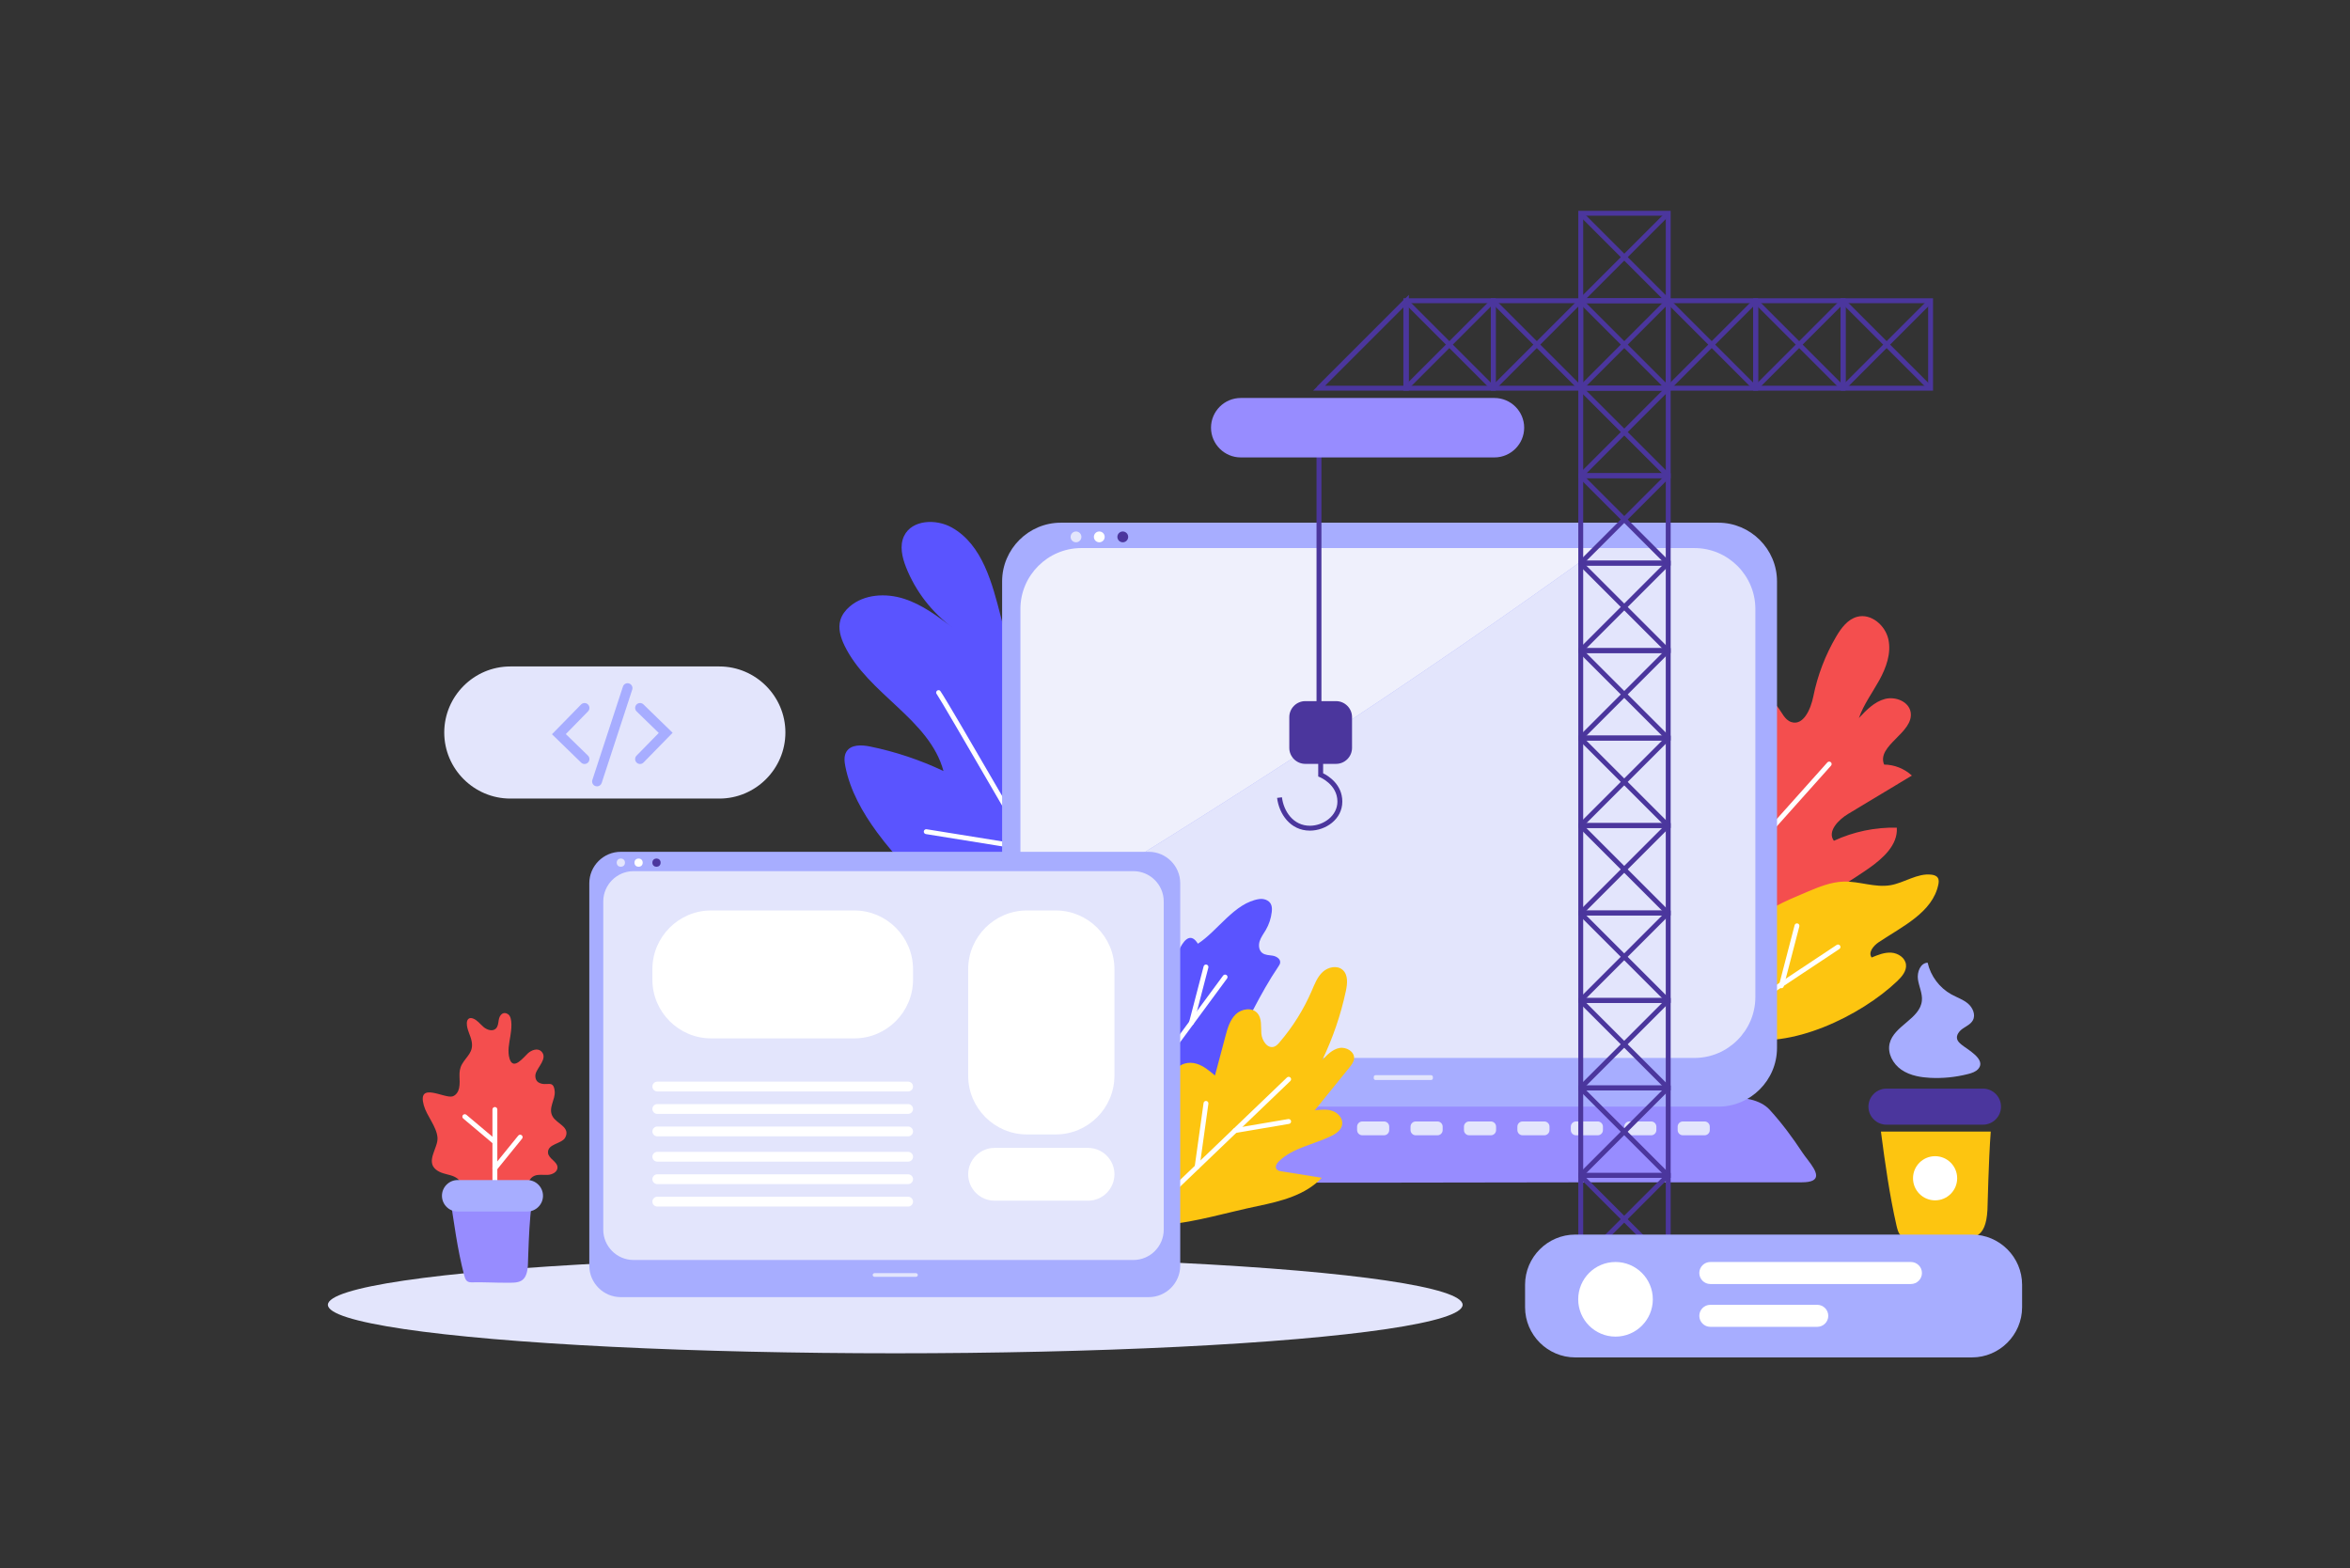 <?xml version="1.0" encoding="utf-8"?>
<!-- Generator: Adobe Illustrator 23.0.3, SVG Export Plug-In . SVG Version: 6.00 Build 0)  -->
<svg version="1.1" xmlns="http://www.w3.org/2000/svg" xmlns:xlink="http://www.w3.org/1999/xlink" x="0px" y="0px"
	 viewBox="0 0 1799.6 1200.87" style="enable-background:new 0 0 1799.6 1200.87;" xml:space="preserve">
<rect x="0" y="0" width="1799.6" height="1200.87" fill="#333333" stroke="none"/>
<style type="text/css">
	.st0{fill:#FDC510;}
	.st1{fill:#FFFFFF;}
	.st2{fill:#A7ADFF;}
	.st3{fill:#4B369D;}
	.st4{fill:#E3E5FC;}
	.st5{fill:#F44E4E;}
	.st6{fill:#5A54FF;}
	.st7{fill:#978CFF;}
	.st8{fill:#EFF0FC;}
	.st9{fill:none;}
</style>
<g id="Background">
	<g id="Coffee">
		<g>
			<g>
				<path class="st0" d="M1455.11,945.63c1.73,2.02,4.09,2.06,6.26,2c12.55-0.33,25.13,0.59,37.68,0.52
					c11.86-0.07,21.67,1.03,22.91-21.65c0.26-4.78,0.76-36.15,2.53-60.01h-84.1c3.17,24.34,6.66,48.88,11.93,72
					C1452.94,941.14,1453.65,943.92,1455.11,945.63z"/>
			</g>
			<circle class="st1" cx="1481.87" cy="902.26" r="16.91"/>
			<path class="st2" d="M1467.61,823.99c-4.18-0.96-8.18-2.49-11.69-4.95c-6.36-4.45-10.68-12.49-8.87-20.03
				c3.27-13.61,23.35-18.8,24.7-32.73c0.54-5.54-2.23-10.83-3.02-16.34s1.87-12.56,7.43-12.77c2.26,10.16,9.05,19.23,18.16,24.27
				c4.23,2.34,8.97,3.88,12.67,6.99c3.7,3.11,6.12,8.59,3.81,12.84c-1.59,2.94-4.89,4.43-7.66,6.32c-2.77,1.89-5.35,5.1-4.34,8.29
				c0.5,1.58,1.79,2.76,3.05,3.85c4.14,3.58,19.51,11.34,13.14,18.73c-1.94,2.25-4.94,3.22-7.82,3.96
				c-9.5,2.44-19.37,3.43-29.17,2.93C1474.53,825.16,1471.01,824.77,1467.61,823.99z"/>
		</g>
		<path class="st3" d="M1518.53,861.22h-73.9c-7.6,0-13.81-6.22-13.81-13.81l0,0c0-7.6,6.22-13.81,13.81-13.81h73.9
			c7.6,0,13.81,6.22,13.81,13.81l0,0C1532.34,855.01,1526.13,861.22,1518.53,861.22z"/>
	</g>
</g>
<g id="Nature_copy">
	<ellipse id="Ground_1_" class="st4" cx="685.58" cy="999.16" rx="434.47" ry="37.12"/>
	<g id="Plant_7_">
		<path class="st5" d="M1430.98,665.01c10.87-7.6,22.51-18,21.57-31.23c-16.55-0.4-33.17,3.07-48.18,10.05
			c-5.29-7.01,3.29-16,10.81-20.52c16.3-9.81,32.61-19.62,48.91-29.42c-5.72-5.3-13.46-8.37-21.26-8.42
			c-6.06-14.67,22.94-24.42,20.33-40.08c-1.37-8.22-11.69-12.3-19.74-10.15s-14.19,8.5-19.89,14.58
			c3.61-10.34,10.27-19.28,15.57-28.87c5.3-9.59,9.34-20.67,7-31.37c-2.34-10.7-13.18-20.04-23.79-17.3
			c-7.33,1.89-12.3,8.58-16.14,15.11c-8.36,14.2-14.32,29.8-17.56,45.95c-1.94,9.64-7.59,22.66-16.92,19.55
			c-5.04-1.68-7.15-7.48-10.44-11.65c-9.21-11.69-29.41-9.27-38.86,2.22s-9.71,28.35-4.93,42.44c2.95,8.7,6.9,20.03-0.38,25.63
			c-7.17,5.52-18.61-0.79-26.25,4.04c-9.24,5.84-4.09,19.77-2.99,30.65c1.31,12.96-4.9,25.32-10.04,37.28
			c-5.14,11.97-9.33,25.78-4.15,37.72C1289.23,757.12,1409.3,680.16,1430.98,665.01z"/>
		<path class="st0" d="M1452.86,751.31c3.61-3.45,7.32-7.8,6.71-12.76c-0.64-5.18-6.03-8.7-11.23-9.05
			c-5.21-0.35-10.24,1.7-15.05,3.7c-2.92-3.91,1.44-9.08,5.5-11.78c18.11-12.06,41.15-22.75,45.56-44.06
			c0.37-1.78,0.55-3.77-0.47-5.28c-1.01-1.5-2.93-2.08-4.72-2.3c-10.85-1.37-20.73,6.24-31.51,8.07
			c-11.86,2.01-23.82-3.12-35.85-2.77c-9.69,0.28-18.88,4.08-27.81,7.82c-16.6,6.95-33.63,14.18-46.47,26.78
			c-19.29,18.93-46.62,73.89-6.03,84.58C1370.73,804.61,1425.39,777.53,1452.86,751.31z"/>
		<g>
			<path class="st1" d="M1306.7,692.19c-0.45,0-0.89-0.16-1.25-0.48c-0.77-0.69-0.84-1.88-0.15-2.65l94.07-105.25
				c0.69-0.77,1.88-0.84,2.65-0.15c0.77,0.69,0.84,1.88,0.15,2.65l-94.07,105.25C1307.73,691.98,1307.22,692.19,1306.7,692.19z"/>
		</g>
		<g>
			<path class="st1" d="M1358.26,634.51c-0.93,0-1.73-0.69-1.86-1.64l-7.64-59.71c-0.13-1.03,0.6-1.96,1.62-2.1
				c0.98-0.12,1.96,0.59,2.1,1.62l7.64,59.71c0.13,1.03-0.6,1.96-1.62,2.1C1358.42,634.5,1358.34,634.51,1358.26,634.51z"/>
		</g>
		<g>
			<path class="st1" d="M1301.07,797.64c-0.6,0-1.2-0.29-1.56-0.84c-0.57-0.86-0.34-2.03,0.53-2.6l106.46-70.62
				c0.85-0.57,2.02-0.34,2.6,0.53c0.57,0.86,0.34,2.03-0.53,2.6l-106.46,70.62C1301.78,797.54,1301.42,797.64,1301.07,797.64z"/>
		</g>
		<g>
			<path class="st1" d="M1364.15,756.73c-0.15,0-0.31-0.02-0.47-0.06c-1-0.26-1.6-1.28-1.34-2.29l11.95-45.91
				c0.26-1,1.28-1.61,2.28-1.34c1,0.26,1.6,1.28,1.34,2.29l-11.95,45.91C1365.75,756.17,1364.98,756.73,1364.15,756.73z"/>
		</g>
	</g>
	<g id="Plant_6_">
		<path class="st6" d="M816.01,762.35c-12.95-9.64-25.91-19.28-38.86-28.92c-38.29-28.49-77.18-57.57-105.46-96.01
			c-11.18-15.2-20.71-32.07-24.35-50.58c-0.75-3.81-1.17-8.03,0.89-11.32c3.51-5.58,11.66-5.19,18.12-3.87
			c19.38,3.97,38.28,10.29,56.16,18.76c-10.77-39.84-57.88-58.97-75.83-96.13c-2.91-6.03-5.01-12.93-3.16-19.36
			c1.19-4.13,3.93-7.69,7.2-10.49c11.1-9.52,27.63-10.39,41.55-5.94c13.92,4.46,25.86,13.46,37.5,22.3
			c-16.04-11.67-28.66-27.98-35.94-46.44c-3.01-7.65-5.07-16.49-1.52-23.9c6.01-12.57,24.53-13.32,36.66-6.47
			c23.41,13.21,30.89,42.66,37.57,68.7c6.68,26.04,18.17,55.35,43.83,63.36c3.08,0.96,6.43,1.66,8.71,3.94
			c4.44,4.45,2.19,12.33-2.16,16.87s-10.31,7.32-14.51,12c-9.41,10.49-7.24,26.91-2.17,40.06c5.07,13.15,12.57,26.05,12.13,40.14
			c-0.55,17.52,4.18,38.36,5.09,55.86c0.42,7.95-13.93,10.28-12.05,18.01c1.88,7.73,2.16,16.59-2.67,22.92
			c-4.83,6.33-16.21,7.53-20.18,0.64"/>
		<g>
			<path class="st1" d="M840.01,740.65c-0.65,0-1.28-0.34-1.62-0.94c-40.35-69.99-117.32-203.11-120.97-208.08
				c-0.56-0.57-0.7-1.47-0.3-2.2c0.5-0.91,1.64-1.23,2.54-0.74c0.61,0.33,2.02,1.11,121.97,209.15c0.52,0.89,0.21,2.04-0.69,2.56
				C840.65,740.57,840.32,740.65,840.01,740.65z"/>
		</g>
		<g>
			<path class="st1" d="M788.49,651.46c-0.1,0-0.2-0.01-0.3-0.02L709,638.69c-1.02-0.16-1.72-1.13-1.55-2.15
				c0.16-1.02,1.15-1.72,2.14-1.55l79.19,12.75c1.02,0.16,1.72,1.13,1.55,2.15C790.19,650.81,789.39,651.46,788.49,651.46z"/>
		</g>
	</g>
	<g id="Plant_4_">
		<g>
			<path class="st5" d="M347.77,926.01c5.82-3.58,8.59-11.43,6.31-17.87c-3.72-10.52-13.35-6.98-20.19-12.5
				c-8.06-6.51,1.69-16.74,1.15-24.42c-0.59-8.45-8.2-16.62-10.49-24.78c-5.26-18.78,16.09-4.76,22.18-6.95
				c2.55-0.92,4.22-3.48,4.8-6.12c1.49-6.75-1.35-12.2,2.35-18.59c3.57-6.17,8.84-8.95,7.32-17.33c-0.86-4.74-3.79-9.09-3.71-13.91
				c0.02-1.38,0.41-2.93,1.62-3.61c0.91-0.51,2.06-0.37,3.05-0.03c3.29,1.15,5.45,4.22,8.09,6.49c2.65,2.27,6.9,3.67,9.44,1.28
				c1.69-1.59,1.86-4.16,2.2-6.45c0.62-4.14,3.53-7.02,7.13-4.62c3.93,2.61,2.43,12.88,1.84,16.56c-0.94,5.84-2.36,11.9-0.63,17.56
				c2.87,9.36,10.71-1.13,14.13-4.23c2.8-2.54,7.48-4.06,10.17-1.41c5.35,5.28-3.25,12.33-4.39,17.34
				c-0.54,2.38,0.16,5.23,2.27,6.46c6.19,3.59,11.43-2.8,12.37,6.74c0.64,6.54-5.27,12.78-1.6,19.31
				c3.21,5.71,13.89,8.14,9.66,16.16c-2.59,4.92-13.75,4.7-13.16,11.7c0.38,4.57,7.25,6.64,7.25,11.22c0,3.45-4.01,5.49-7.46,5.66
				c-3.45,0.18-7.07-0.63-10.25,0.72c-3.61,1.53-5.69,5.96-4.58,9.71c0.97,3.27,4.01,6.24,3.06,9.51c-1.15,3.93-6.6,4.08-10.64,3.44
				C380.54,920.47,362.84,918.74,347.77,926.01z"/>
			<g>
				<path class="st1" d="M378.98,925.19c-1.04,0-1.87-0.84-1.87-1.87v-73.75c0-1.04,0.84-1.87,1.87-1.87s1.87,0.84,1.87,1.87v73.75
					C380.86,924.35,380.02,925.19,378.98,925.19z"/>
			</g>
			<g>
				<path class="st1" d="M378.98,896.48c-0.42,0-0.83-0.14-1.18-0.42c-0.8-0.65-0.93-1.83-0.27-2.63l19.35-23.85
					c0.66-0.81,1.84-0.92,2.64-0.27c0.8,0.65,0.93,1.83,0.27,2.63l-19.35,23.85C380.07,896.25,379.53,896.48,378.98,896.48z"/>
			</g>
			<g>
				<path class="st1" d="M378.98,876.34c-0.43,0-0.86-0.14-1.21-0.44l-23.05-19.4c-0.79-0.67-0.89-1.85-0.23-2.64
					c0.67-0.79,1.85-0.89,2.64-0.23l23.05,19.4c0.79,0.67,0.89,1.85,0.23,2.64C380.04,876.12,379.52,876.34,378.98,876.34z"/>
			</g>
		</g>
		<g>
			<path class="st7" d="M344.54,915.67c3.03,20.16,5.77,41.24,10.87,60.69c0.42,1.62,0.92,3.32,1.95,4.36
				c1.21,1.23,2.87,1.25,4.39,1.22c8.8-0.2,17.62,0.36,26.43,0.31c8.32-0.04,15.2,0.63,16.07-13.19c0.3-4.79,1.06-53.39,5.48-53.39
				C409.7,915.67,344.54,915.67,344.54,915.67z"/>
			<path class="st2" d="M403.77,927.72h-53.28c-6.63,0-12.05-5.42-12.05-12.05l0,0c0-6.63,5.42-12.05,12.05-12.05h53.28
				c6.63,0,12.05,5.42,12.05,12.05l0,0C415.82,922.29,410.4,927.72,403.77,927.72z"/>
		</g>
	</g>
</g>
<g id="UI">
	<g id="Laptop">
		<g>
			<path class="st7" d="M1388.15,904c-1.73,0.86-4.43,1.35-8.38,1.35c-106.25-0.01-212.47-0.04-318.74,0.25
				c-53.22,0.14-106.45-0.24-159.67-0.12c-26.88,0.06-53.76,0.25-80.63,0.7c-13.44,0.23-26.88,0.52-40.32,0.89
				c-9.88,0.27-21.87,2.11-31.28-2c-3.21-1.4-6.24-3.28-7.52-6.73c-0.21-0.82-0.26-1.64-0.16-2.48
				c1.04-7.16,12.01-19.18,16.32-25.11c8.85-12.17,17.9-25.41,33.77-29.63c9.23-2.45,18.97-2.41,28.55-2.35
				c168.09,0,336.19,0.93,504.27,1.45c10.54,0.03,23.55,1.58,30.88,9.63c9.32,10.23,17.52,21.3,25.06,32.76
				C1384.85,889.46,1395.75,900.23,1388.15,904z"/>
			<g>
				<path class="st2" d="M1315.84,847.41H812.37c-24.73,0-44.96-20.23-44.96-44.96V445.21c0-24.73,20.23-44.96,44.96-44.96h503.48
					c24.73,0,44.96,20.23,44.96,44.96v357.24C1360.81,827.18,1340.57,847.41,1315.84,847.41z"/>
				<path class="st8" d="M828.04,419.68c-25.64,0-46.62,20.98-46.62,46.62v244.37c151.74-91.06,300.15-187.29,443.46-290.99H828.04z
					"/>
				<path class="st4" d="M1297.61,419.68h-72.73c-143.32,103.69-291.72,199.93-443.46,290.99v52.82c0,25.64,20.98,46.62,46.62,46.62
					h469.57c25.64,0,46.62-20.98,46.62-46.62V466.3C1344.23,440.66,1323.25,419.68,1297.61,419.68z"/>
				<path class="st4" d="M1095.91,827.01h-42.53c-0.76,0-1.38-0.62-1.38-1.38v-0.92c0-0.76,0.62-1.38,1.38-1.38h42.53
					c0.76,0,1.38,0.62,1.38,1.38v0.92C1097.29,826.39,1096.67,827.01,1095.91,827.01z"/>
				<circle class="st4" cx="823.99" cy="411.12" r="4.14"/>
				<circle class="st1" cx="841.82" cy="411.12" r="4.14"/>
				<circle class="st3" cx="859.81" cy="411.12" r="4.14"/>
			</g>
		</g>
		<g>
			<path class="st4" d="M814.39,869.34h-16.64c-2.19,0-3.98-1.79-3.98-3.98v-2.63c0-2.19,1.79-3.98,3.98-3.98h16.64
				c2.19,0,3.98,1.79,3.98,3.98v2.63C818.37,867.55,816.58,869.34,814.39,869.34z"/>
			<path class="st4" d="M855.3,869.34h-16.64c-2.19,0-3.98-1.79-3.98-3.98v-2.63c0-2.19,1.79-3.98,3.98-3.98h16.64
				c2.19,0,3.98,1.79,3.98,3.98v2.63C859.29,867.55,857.49,869.34,855.3,869.34z"/>
			<path class="st4" d="M896.22,869.34h-16.64c-2.19,0-3.98-1.79-3.98-3.98v-2.63c0-2.19,1.79-3.98,3.98-3.98h16.64
				c2.19,0,3.98,1.79,3.98,3.98v2.63C900.2,867.55,898.41,869.34,896.22,869.34z"/>
			<path class="st4" d="M937.13,869.34h-16.64c-2.19,0-3.98-1.79-3.98-3.98v-2.63c0-2.19,1.79-3.98,3.98-3.98h16.64
				c2.19,0,3.98,1.79,3.98,3.98v2.63C941.11,867.55,939.32,869.34,937.13,869.34z"/>
			<path class="st4" d="M978.04,869.34h-16.64c-2.19,0-3.98-1.79-3.98-3.98v-2.63c0-2.19,1.79-3.98,3.98-3.98h16.64
				c2.19,0,3.98,1.79,3.98,3.98v2.63C982.03,867.55,980.23,869.34,978.04,869.34z"/>
			<path class="st4" d="M1018.96,869.34h-16.64c-2.19,0-3.98-1.79-3.98-3.98v-2.63c0-2.19,1.79-3.98,3.98-3.98h16.64
				c2.19,0,3.98,1.79,3.98,3.98v2.63C1022.94,867.55,1021.15,869.34,1018.96,869.34z"/>
			<path class="st4" d="M1059.87,869.34h-16.64c-2.19,0-3.98-1.79-3.98-3.98v-2.63c0-2.19,1.79-3.98,3.98-3.98h16.64
				c2.19,0,3.98,1.79,3.98,3.98v2.63C1063.85,867.55,1062.06,869.34,1059.87,869.34z"/>
			<path class="st4" d="M1100.79,869.34h-16.64c-2.19,0-3.98-1.79-3.98-3.98v-2.63c0-2.19,1.79-3.98,3.98-3.98h16.64
				c2.19,0,3.98,1.79,3.98,3.98v2.63C1104.77,867.55,1102.98,869.34,1100.79,869.34z"/>
			<path class="st4" d="M1141.7,869.34h-16.64c-2.19,0-3.98-1.79-3.98-3.98v-2.63c0-2.19,1.79-3.98,3.98-3.98h16.64
				c2.19,0,3.98,1.79,3.98,3.98v2.63C1145.68,867.55,1143.89,869.34,1141.7,869.34z"/>
			<path class="st4" d="M1182.61,869.34h-16.64c-2.19,0-3.98-1.79-3.98-3.98v-2.63c0-2.19,1.79-3.98,3.98-3.98h16.64
				c2.19,0,3.98,1.79,3.98,3.98v2.63C1186.6,867.55,1184.8,869.34,1182.61,869.34z"/>
			<path class="st4" d="M1223.53,869.34h-16.64c-2.19,0-3.98-1.79-3.98-3.98v-2.63c0-2.19,1.79-3.98,3.98-3.98h16.64
				c2.19,0,3.98,1.79,3.98,3.98v2.63C1227.51,867.55,1225.72,869.34,1223.53,869.34z"/>
			<path class="st4" d="M1264.44,869.34h-16.64c-2.19,0-3.98-1.79-3.98-3.98v-2.63c0-2.19,1.79-3.98,3.98-3.98h16.64
				c2.19,0,3.98,1.79,3.98,3.98v2.63C1268.42,867.55,1266.63,869.34,1264.44,869.34z"/>
			<path class="st4" d="M1305.35,869.34h-16.64c-2.19,0-3.98-1.79-3.98-3.98v-2.63c0-2.19,1.79-3.98,3.98-3.98h16.64
				c2.19,0,3.98,1.79,3.98,3.98v2.63C1309.34,867.55,1307.55,869.34,1305.35,869.34z"/>
		</g>
	</g>
	<g id="Button_1_">
		<path class="st4" d="M550.87,611.5H390.78c-27.82,0-50.58-22.76-50.58-50.58v0c0-27.82,22.76-50.58,50.58-50.58h160.09
			c27.82,0,50.58,22.76,50.58,50.58v0C601.45,588.73,578.69,611.5,550.87,611.5z"/>
		<g>
			<g>
				<path class="st2" d="M447.64,585.02c-0.94,0-1.88-0.35-2.61-1.06l-22.34-21.72l22.27-22.76c1.45-1.48,3.82-1.51,5.3-0.06
					c1.48,1.45,1.5,3.82,0.06,5.3l-17.02,17.39l16.95,16.48c1.48,1.44,1.51,3.81,0.07,5.3C449.6,584.64,448.62,585.02,447.64,585.02
					z"/>
			</g>
			<g>
				<path class="st2" d="M490.13,585.02c-0.94,0-1.89-0.35-2.62-1.07c-1.48-1.45-1.5-3.82-0.06-5.3l17.02-17.39l-16.95-16.48
					c-1.48-1.44-1.51-3.81-0.07-5.3c1.44-1.49,3.81-1.52,5.3-0.08l22.34,21.72l-22.27,22.76
					C492.08,584.64,491.11,585.02,490.13,585.02z"/>
			</g>
			<g>
				<path class="st2" d="M457.19,602.16c-0.38,0-0.78-0.06-1.17-0.19c-1.96-0.64-3.04-2.76-2.39-4.73l23.4-71.49
					c0.64-1.97,2.74-3.05,4.73-2.39c1.96,0.64,3.04,2.76,2.39,4.73l-23.4,71.49C460.24,601.15,458.77,602.16,457.19,602.16z"/>
			</g>
		</g>
	</g>
	<g id="Crane">
		<g>
			<g>
				<path class="st3" d="M1413.32,299.14h-70.73v-70.73h70.73V299.14z M1346.34,295.39h63.23v-63.23h-63.23V295.39z"/>
			</g>
			<g>
				<g>
					
						<rect x="1330.6" y="261.9" transform="matrix(0.707 -0.707 0.707 0.707 217.078 1051.623)" class="st3" width="94.72" height="3.75"/>
				</g>
				<g>
					
						<rect x="1376.09" y="216.41" transform="matrix(0.707 -0.707 0.707 0.707 217.078 1051.623)" class="st3" width="3.75" height="94.72"/>
				</g>
			</g>
		</g>
		<g>
			<g>
				<path class="st3" d="M1480.3,299.14h-70.73v-70.73h70.73V299.14z M1413.32,295.39h63.23v-63.23h-63.23V295.39z"/>
			</g>
			<g>
				<g>
					
						<rect x="1397.58" y="261.9" transform="matrix(0.707 -0.707 0.707 0.707 236.696 1098.984)" class="st3" width="94.72" height="3.75"/>
				</g>
				<g>
					
						<rect x="1443.07" y="216.41" transform="matrix(0.707 -0.707 0.707 0.707 236.696 1098.984)" class="st3" width="3.75" height="94.72"/>
				</g>
			</g>
		</g>
		<g>
			<g>
				<g>
					<g>
						<path class="st3" d="M1279.37,968.92h-70.73v-70.73h70.73V968.92z M1212.39,965.17h63.23v-63.23h-63.23V965.17z"/>
					</g>
					<g>
						<g>
							
								<rect x="1196.64" y="931.68" transform="matrix(0.707 -0.707 0.707 0.707 -295.763 1153.076)" class="st3" width="94.72" height="3.75"/>
						</g>
						<g>
							
								<rect x="1242.13" y="886.2" transform="matrix(0.707 -0.707 0.707 0.707 -295.763 1153.076)" class="st3" width="3.75" height="94.72"/>
						</g>
					</g>
				</g>
				<g>
					<g>
						<path class="st3" d="M1279.37,901.94h-70.73v-70.73h70.73V901.94z M1212.39,898.19h63.23v-63.23h-63.23V898.19z"/>
					</g>
					<g>
						<g>
							
								<rect x="1196.64" y="864.7" transform="matrix(0.707 -0.707 0.707 0.707 -248.403 1133.458)" class="st3" width="94.72" height="3.75"/>
						</g>
						<g>
							
								<rect x="1242.13" y="819.22" transform="matrix(0.707 -0.707 0.707 0.707 -248.403 1133.458)" class="st3" width="3.75" height="94.72"/>
						</g>
					</g>
				</g>
				<g>
					<g>
						<path class="st3" d="M1279.37,834.96h-70.73v-70.73h70.73V834.96z M1212.39,831.22h63.23v-63.23h-63.23V831.22z"/>
					</g>
					<g>
						<g>
							
								<rect x="1196.64" y="797.73" transform="matrix(0.707 -0.707 0.707 0.707 -201.042 1113.841)" class="st3" width="94.72" height="3.75"/>
						</g>
						<g>
							
								<rect x="1242.13" y="752.24" transform="matrix(0.707 -0.707 0.707 0.707 -201.042 1113.841)" class="st3" width="3.75" height="94.72"/>
						</g>
					</g>
				</g>
				<g>
					<g>
						<path class="st3" d="M1279.37,767.98h-70.73v-70.73h70.73V767.98z M1212.39,764.24h63.23v-63.23h-63.23V764.24z"/>
					</g>
					<g>
						<g>
							
								<rect x="1196.64" y="730.75" transform="matrix(0.707 -0.707 0.707 0.707 -153.681 1094.224)" class="st3" width="94.72" height="3.75"/>
						</g>
						<g>
							
								<rect x="1242.13" y="685.26" transform="matrix(0.707 -0.707 0.707 0.707 -153.681 1094.224)" class="st3" width="3.75" height="94.72"/>
						</g>
					</g>
				</g>
				<g>
					<g>
						<path class="st3" d="M1279.37,701.01h-70.73v-70.73h70.73V701.01z M1212.39,697.26h63.23v-63.23h-63.23V697.26z"/>
					</g>
					<g>
						<g>
							
								<rect x="1196.64" y="663.77" transform="matrix(0.707 -0.707 0.707 0.707 -106.32 1074.606)" class="st3" width="94.72" height="3.75"/>
						</g>
						<g>
							
								<rect x="1242.13" y="618.28" transform="matrix(0.707 -0.707 0.707 0.707 -106.32 1074.606)" class="st3" width="3.75" height="94.72"/>
						</g>
					</g>
				</g>
				<g>
					<g>
						<path class="st3" d="M1279.37,634.03h-70.73V563.3h70.73V634.03z M1212.39,630.28h63.23v-63.23h-63.23V630.28z"/>
					</g>
					<g>
						<g>
							
								<rect x="1196.64" y="596.79" transform="matrix(0.707 -0.707 0.707 0.707 -58.96 1054.989)" class="st3" width="94.72" height="3.75"/>
						</g>
						<g>
							
								<rect x="1242.13" y="551.3" transform="matrix(0.707 -0.707 0.707 0.707 -58.96 1054.989)" class="st3" width="3.75" height="94.72"/>
						</g>
					</g>
				</g>
				<g>
					<g>
						<path class="st3" d="M1279.37,567.05h-70.73v-70.73h70.73V567.05z M1212.39,563.3h63.23v-63.23h-63.23V563.3z"/>
					</g>
					<g>
						<g>
							
								<rect x="1196.64" y="529.81" transform="matrix(0.707 -0.707 0.707 0.707 -11.599 1035.371)" class="st3" width="94.72" height="3.75"/>
						</g>
						<g>
							
								<rect x="1242.13" y="484.33" transform="matrix(0.707 -0.707 0.707 0.707 -11.599 1035.371)" class="st3" width="3.75" height="94.72"/>
						</g>
					</g>
				</g>
				<g>
					<g>
						<path class="st3" d="M1279.37,500.07h-70.73v-70.73h70.73V500.07z M1212.39,496.32h63.23v-63.23h-63.23V496.32z"/>
					</g>
					<g>
						<g>
							
								<rect x="1196.64" y="462.84" transform="matrix(0.707 -0.707 0.707 0.707 35.761 1015.754)" class="st3" width="94.72" height="3.75"/>
						</g>
						<g>
							
								<rect x="1242.13" y="417.35" transform="matrix(0.707 -0.707 0.707 0.707 35.761 1015.754)" class="st3" width="3.75" height="94.72"/>
						</g>
					</g>
				</g>
				<g>
					<g>
						<path class="st3" d="M1279.37,433.09h-70.73v-70.73h70.73V433.09z M1212.39,429.35h63.23v-63.23h-63.23V429.35z"/>
					</g>
					<g>
						<g>
							
								<rect x="1196.64" y="395.86" transform="matrix(0.707 -0.707 0.707 0.707 83.122 996.136)" class="st3" width="94.72" height="3.75"/>
						</g>
						<g>
							
								<rect x="1242.13" y="350.37" transform="matrix(0.707 -0.707 0.707 0.707 83.122 996.136)" class="st3" width="3.75" height="94.72"/>
						</g>
					</g>
				</g>
				<g>
					<g>
						<path class="st3" d="M1279.37,366.12h-70.73v-70.73h70.73V366.12z M1212.39,362.37h63.23v-63.23h-63.23V362.37z"/>
					</g>
					<g>
						<g>
							
								<rect x="1196.64" y="328.88" transform="matrix(0.707 -0.707 0.707 0.707 130.483 976.519)" class="st3" width="94.72" height="3.75"/>
						</g>
						<g>
							
								<rect x="1242.13" y="283.39" transform="matrix(0.707 -0.707 0.707 0.707 130.483 976.519)" class="st3" width="3.75" height="94.72"/>
						</g>
					</g>
				</g>
				<g>
					<g>
						<path class="st3" d="M1279.37,299.14h-70.73v-70.73h70.73V299.14z M1212.39,295.39h63.23v-63.23h-63.23V295.39z"/>
					</g>
					<g>
						<g>
							
								<rect x="1196.64" y="261.9" transform="matrix(0.707 -0.707 0.707 0.707 177.844 956.902)" class="st3" width="94.72" height="3.75"/>
						</g>
						<g>
							
								<rect x="1242.13" y="216.41" transform="matrix(0.707 -0.707 0.707 0.707 177.844 956.902)" class="st3" width="3.75" height="94.72"/>
						</g>
					</g>
				</g>
				<g>
					<g>
						<path class="st3" d="M1279.37,232.16h-70.73v-70.73h70.73V232.16z M1212.39,228.41h63.23v-63.23h-63.23V228.41z"/>
					</g>
					<g>
						<g>
							
								<rect x="1196.64" y="194.92" transform="matrix(0.707 -0.707 0.707 0.707 225.204 937.284)" class="st3" width="94.72" height="3.75"/>
						</g>
						<g>
							
								<rect x="1242.13" y="149.44" transform="matrix(0.707 -0.707 0.707 0.707 225.204 937.284)" class="st3" width="3.75" height="94.72"/>
						</g>
					</g>
				</g>
			</g>
			<g>
				<g>
					<path class="st3" d="M1346.34,299.14h-70.73v-70.73h70.73V299.14z M1279.37,295.39h63.23v-63.23h-63.23V295.39z"/>
				</g>
				<g>
					<g>
						
							<rect x="1263.62" y="261.9" transform="matrix(0.707 -0.707 0.707 0.707 197.461 1004.262)" class="st3" width="94.72" height="3.75"/>
					</g>
					<g>
						
							<rect x="1309.11" y="216.41" transform="matrix(0.707 -0.707 0.707 0.707 197.461 1004.262)" class="st3" width="3.75" height="94.72"/>
					</g>
				</g>
			</g>
			<g>
				<g>
					<path class="st3" d="M1212.39,299.14h-70.73v-70.73h70.73V299.14z M1145.41,295.39h63.23v-63.23h-63.23V295.39z"/>
				</g>
				<g>
					<g>
						
							<rect x="1129.67" y="261.9" transform="matrix(0.707 -0.707 0.707 0.707 158.226 909.541)" class="st3" width="94.72" height="3.75"/>
					</g>
					<g>
						
							<rect x="1175.15" y="216.41" transform="matrix(0.707 -0.707 0.707 0.707 158.226 909.541)" class="st3" width="3.75" height="94.72"/>
					</g>
				</g>
			</g>
			<g>
				<g>
					<path class="st3" d="M1145.41,299.14h-70.73v-70.73h70.73V299.14z M1078.43,295.39h63.23v-63.23h-63.23V295.39z"/>
				</g>
				<g>
					<g>
						
							<rect x="1062.69" y="261.9" transform="matrix(0.707 -0.707 0.707 0.707 138.609 862.18)" class="st3" width="94.72" height="3.75"/>
					</g>
					<g>
						
							<rect x="1108.17" y="216.41" transform="matrix(0.707 -0.707 0.707 0.707 138.609 862.18)" class="st3" width="3.75" height="94.72"/>
					</g>
				</g>
			</g>
			<g>
				<g>
					<path class="st3" d="M1078.9,299.14h-73.37l73.37-73.37V299.14z M1014.57,295.39h60.58v-60.58L1014.57,295.39z"/>
				</g>
				<g>
					<g>
						
							<rect x="996.18" y="261.9" transform="matrix(0.707 -0.707 0.707 0.707 119.128 815.151)" class="st3" width="94.72" height="3.75"/>
					</g>
				</g>
			</g>
			<g>
				<rect x="1008.18" y="330.75" class="st3" width="3.75" height="236.17"/>
			</g>
			<path class="st3" d="M1023.13,584.93h-23.56c-6.73,0-12.24-5.51-12.24-12.24v-23.56c0-6.73,5.51-12.24,12.24-12.24h23.56
				c6.73,0,12.24,5.51,12.24,12.24v23.56C1035.37,579.42,1029.86,584.93,1023.13,584.93z"/>
			<g>
				<path class="st3" d="M1003.11,636.05c-15.17,0-23.66-12.97-25.13-25.07l3.72-0.45c1.28,10.51,8.53,21.78,21.41,21.78
					c0.05,0,0.1,0,0.14,0c10.1-0.07,20.92-7.51,20.93-18.48c0-13.19-13.39-18.68-13.52-18.74l-1.18-0.47v-17.41h3.75v14.93
					c3.7,1.82,14.7,8.34,14.7,21.68c0,13.63-12.8,22.15-24.65,22.23C1003.22,636.05,1003.16,636.05,1003.11,636.05z"/>
			</g>
			<path class="st7" d="M1144.44,350.27h-194.3c-12.52,0-22.76-10.24-22.76-22.76v0c0-12.52,10.24-22.76,22.76-22.76h194.3
				c12.52,0,22.76,10.24,22.76,22.76v0C1167.19,340.03,1156.95,350.27,1144.44,350.27z"/>
		</g>
	</g>
	<g id="Button">
		<path class="st2" d="M1510.09,1039.44h-303.8c-21.12,0-38.41-17.28-38.41-38.41v-17.24c0-21.12,17.28-38.41,38.41-38.41h303.8
			c21.12,0,38.41,17.28,38.41,38.41v17.24C1548.49,1022.15,1531.21,1039.44,1510.09,1039.44z"/>
		<path class="st1" d="M1463.37,983.23h-153.63c-4.64,0-8.43-3.79-8.43-8.43l0,0c0-4.64,3.79-8.43,8.43-8.43h153.63
			c4.64,0,8.43,3.79,8.43,8.43l0,0C1471.8,979.44,1468.01,983.23,1463.37,983.23z"/>
		<path class="st1" d="M1391.64,1016.02h-81.9c-4.64,0-8.43-3.79-8.43-8.43l0,0c0-4.64,3.79-8.43,8.43-8.43h81.9
			c4.64,0,8.43,3.79,8.43,8.43l0,0C1400.07,1012.22,1396.28,1016.02,1391.64,1016.02z"/>
		<circle class="st1" cx="1237.14" cy="994.94" r="28.57"/>
	</g>
</g>
<g id="Nature">
	<g id="Plant_1_">
		<path class="st6" d="M860.04,852.99c-1.71,0.72-3.41,1.44-5.12,2.16c2.65-21.12,2.73-42.43,3.58-63.67
			c0.27-6.73-1.81-20.94,4.24-23.92c7.83-3.86,17.11,4.11,25.04,0.53c8.96-4.05,7.29-14.5,9.02-22.48
			c1.45-6.67,10.51-39.13,20.53-22.96c15.12-9.69,28.05-31.36,46.92-34.2c3.44-0.52,7.41,0.75,8.98,3.86
			c0.92,1.83,0.89,3.98,0.66,6.02c-0.54,4.86-2.11,9.6-4.57,13.82c-1.64,2.82-3.7,5.45-4.69,8.56c-0.99,3.11-0.62,6.97,1.94,8.99
			c2.23,1.76,5.34,1.63,8.13,2.12c2.79,0.5,5.93,2.45,5.64,5.27c-0.11,1.12-0.76,2.1-1.39,3.04
			c-28.35,41.93-41.69,93.08-81.82,126.14c-6.08,5.01-12.9,9.73-20.73,10.61c-9.16,1.03-18.24-3.51-24.78-10.01
			c-6.54-6.49-10.94-14.78-15.14-22.98"/>
		<path class="st0" d="M963.16,923.54c17.79-3.7,36.64-8.37,49.03-21.66c-10.31-1.65-20.62-3.3-30.93-4.95
			c-1.39-0.22-2.94-0.54-3.75-1.7c-1.32-1.89,0.25-4.43,1.91-6.03c10.61-10.25,26.29-12.73,39.6-19.08c3.94-1.88,8.11-4.68,8.8-9
			c0.72-4.54-3-8.84-7.34-10.39c-4.33-1.55-9.1-1.03-13.67-0.49c8.86-10.95,17.72-21.9,26.59-32.85c1.63-2.02,3.33-4.2,3.55-6.78
			c0.46-5.39-6.1-9.17-11.4-8.08c-5.3,1.09-9.33,5.27-13,9.24c8.11-16.83,14.2-34.64,18.1-52.91c1.2-5.59,1.83-12.35-2.44-16.15
			c-4.2-3.73-11.15-2.27-15.27,1.54c-4.13,3.81-6.2,9.27-8.42,14.43c-6.17,14.3-14.52,27.66-24.67,39.48
			c-1.16,1.35-2.41,2.73-4.08,3.32c-5.12,1.82-9.42-4.62-9.84-10.03c-0.42-5.42,0.54-11.59-3.07-15.65
			c-4.12-4.64-12.16-3.37-16.6,0.96c-4.44,4.32-6.21,10.63-7.81,16.62c-2.68,10.07-5.36,20.13-8.04,30.2
			c-4.34-3.71-8.87-7.52-14.36-9.1c-5.49-1.58-12.25-0.27-15.32,4.55c-1.56,2.45-1.98,5.42-2.55,8.26
			c-4.98,24.92-23.53,45.27-29.84,69.89c-4.72,18.41,1.74,42.66,24.65,40.64C915.77,935.77,940.58,928.24,963.16,923.54z"/>
		<g>
			<path class="st1" d="M879.6,931.09c-0.49,0-0.98-0.19-1.35-0.58c-0.71-0.75-0.69-1.93,0.06-2.65l107.23-102.78
				c0.75-0.72,1.93-0.69,2.65,0.05c0.71,0.75,0.69,1.93-0.06,2.65L880.9,930.56C880.54,930.91,880.07,931.09,879.6,931.09z"/>
		</g>
		<g>
			<path class="st1" d="M916.74,895.49c-0.09,0-0.18-0.01-0.26-0.02c-1.02-0.14-1.74-1.09-1.6-2.11l6.79-48.71
				c0.14-1.03,1.11-1.74,2.11-1.6c1.02,0.14,1.74,1.09,1.6,2.11l-6.79,48.71C918.46,894.81,917.66,895.49,916.74,895.49z"/>
		</g>
		<g>
			<path class="st1" d="M945.84,867.59c-0.9,0-1.69-0.65-1.84-1.56c-0.17-1.02,0.52-1.99,1.53-2.16l40.99-6.96
				c1.02-0.15,1.99,0.51,2.16,1.54c0.17,1.02-0.52,1.99-1.53,2.16l-40.99,6.96C946.06,867.58,945.95,867.59,945.84,867.59z"/>
		</g>
		<g>
			<path class="st1" d="M866.88,846.79c-0.39,0-0.78-0.12-1.11-0.37c-0.83-0.61-1.01-1.79-0.4-2.62l71.28-96.75
				c0.61-0.84,1.79-1.01,2.62-0.4c0.83,0.61,1.01,1.79,0.4,2.62l-71.29,96.75C868.02,846.52,867.46,846.79,866.88,846.79z"/>
		</g>
		<g>
			<path class="st1" d="M912.42,784.97c-0.15,0-0.31-0.02-0.47-0.06c-1-0.26-1.6-1.28-1.34-2.29l11.11-42.63
				c0.26-1,1.28-1.6,2.28-1.34c1,0.26,1.6,1.28,1.34,2.29l-11.11,42.63C914.01,784.42,913.26,784.97,912.42,784.97z"/>
		</g>
	</g>
</g>
<g id="UI_1_">
	<g id="Tablet_1_">
		<path class="st2" d="M879.73,993.27H475.35c-13.24,0-24.07-10.83-24.07-24.07V676.34c0-13.24,10.83-24.07,24.07-24.07h404.38
			c13.24,0,24.07,10.83,24.07,24.07V969.2C903.8,982.44,892.97,993.27,879.73,993.27z"/>
		<path class="st4" d="M867.98,964.83H485.15c-12.75,0-23.18-10.43-23.18-23.18V690.27c0-12.75,10.43-23.18,23.18-23.18h382.84
			c12.75,0,23.18,10.43,23.18,23.18v251.38C891.16,954.4,880.73,964.83,867.98,964.83z"/>
		<path class="st4" d="M701.44,977.72h-31.74c-0.77,0-1.4-0.63-1.4-1.4l0,0c0-0.77,0.63-1.4,1.4-1.4h31.74c0.77,0,1.4,0.63,1.4,1.4
			l0,0C702.85,977.09,702.22,977.72,701.44,977.72z"/>
		<circle class="st4" cx="475.43" cy="660.57" r="3.16"/>
		<circle class="st1" cx="489.02" cy="660.57" r="3.16"/>
		<circle class="st3" cx="502.74" cy="660.57" r="3.16"/>
		<g>
			<path class="st1" d="M695.44,835.77h-192.1c-2.06,0-3.75-1.69-3.75-3.75v0c0-2.06,1.69-3.75,3.75-3.75h192.1
				c2.06,0,3.75,1.69,3.75,3.75v0C699.19,834.08,697.51,835.77,695.44,835.77z"/>
			<path class="st1" d="M695.44,852.96h-192.1c-2.06,0-3.75-1.69-3.75-3.75l0,0c0-2.06,1.69-3.75,3.75-3.75h192.1
				c2.06,0,3.75,1.69,3.75,3.75l0,0C699.19,851.27,697.51,852.96,695.44,852.96z"/>
			<path class="st1" d="M695.44,870.15h-192.1c-2.06,0-3.75-1.69-3.75-3.75l0,0c0-2.06,1.69-3.75,3.75-3.75h192.1
				c2.06,0,3.75,1.69,3.75,3.75l0,0C699.19,868.46,697.51,870.15,695.44,870.15z"/>
			<path class="st1" d="M695.44,889.53h-192.1c-2.06,0-3.75-1.69-3.75-3.75l0,0c0-2.06,1.69-3.75,3.75-3.75h192.1
				c2.06,0,3.75,1.69,3.75,3.75l0,0C699.19,887.84,697.51,889.53,695.44,889.53z"/>
			<path class="st1" d="M695.44,906.72h-192.1c-2.06,0-3.75-1.69-3.75-3.75l0,0c0-2.06,1.69-3.75,3.75-3.75h192.1
				c2.06,0,3.75,1.69,3.75,3.75l0,0C699.19,905.03,697.51,906.72,695.44,906.72z"/>
			<path class="st1" d="M695.44,923.91h-192.1c-2.06,0-3.75-1.69-3.75-3.75l0,0c0-2.06,1.69-3.75,3.75-3.75h192.1
				c2.06,0,3.75,1.69,3.75,3.75l0,0C699.19,922.22,697.51,923.91,695.44,923.91z"/>
		</g>
		<path class="st1" d="M544.55,795.14h109.68c24.73,0,44.96-20.23,44.96-44.96v-8.04c0-24.73-20.23-44.96-44.96-44.96H544.55
			c-24.73,0-44.96,20.23-44.96,44.96v8.04C499.58,774.91,519.82,795.14,544.55,795.14z"/>
		<path class="st1" d="M786.38,868.7h22.08c24.73,0,44.96-20.23,44.96-44.96v-81.6c0-24.73-20.23-44.96-44.96-44.96h-22.08
			c-24.73,0-44.96,20.23-44.96,44.96v81.6C741.41,848.47,761.65,868.7,786.38,868.7z"/>
		<path class="st1" d="M761.64,919.43h71.57c11.12,0,20.22-9.1,20.22-20.22v0c0-11.12-9.1-20.22-20.22-20.22h-71.57
			c-11.12,0-20.22,9.1-20.22,20.22v0C741.41,910.34,750.51,919.43,761.64,919.43z"/>
	</g>
</g>
</svg>
